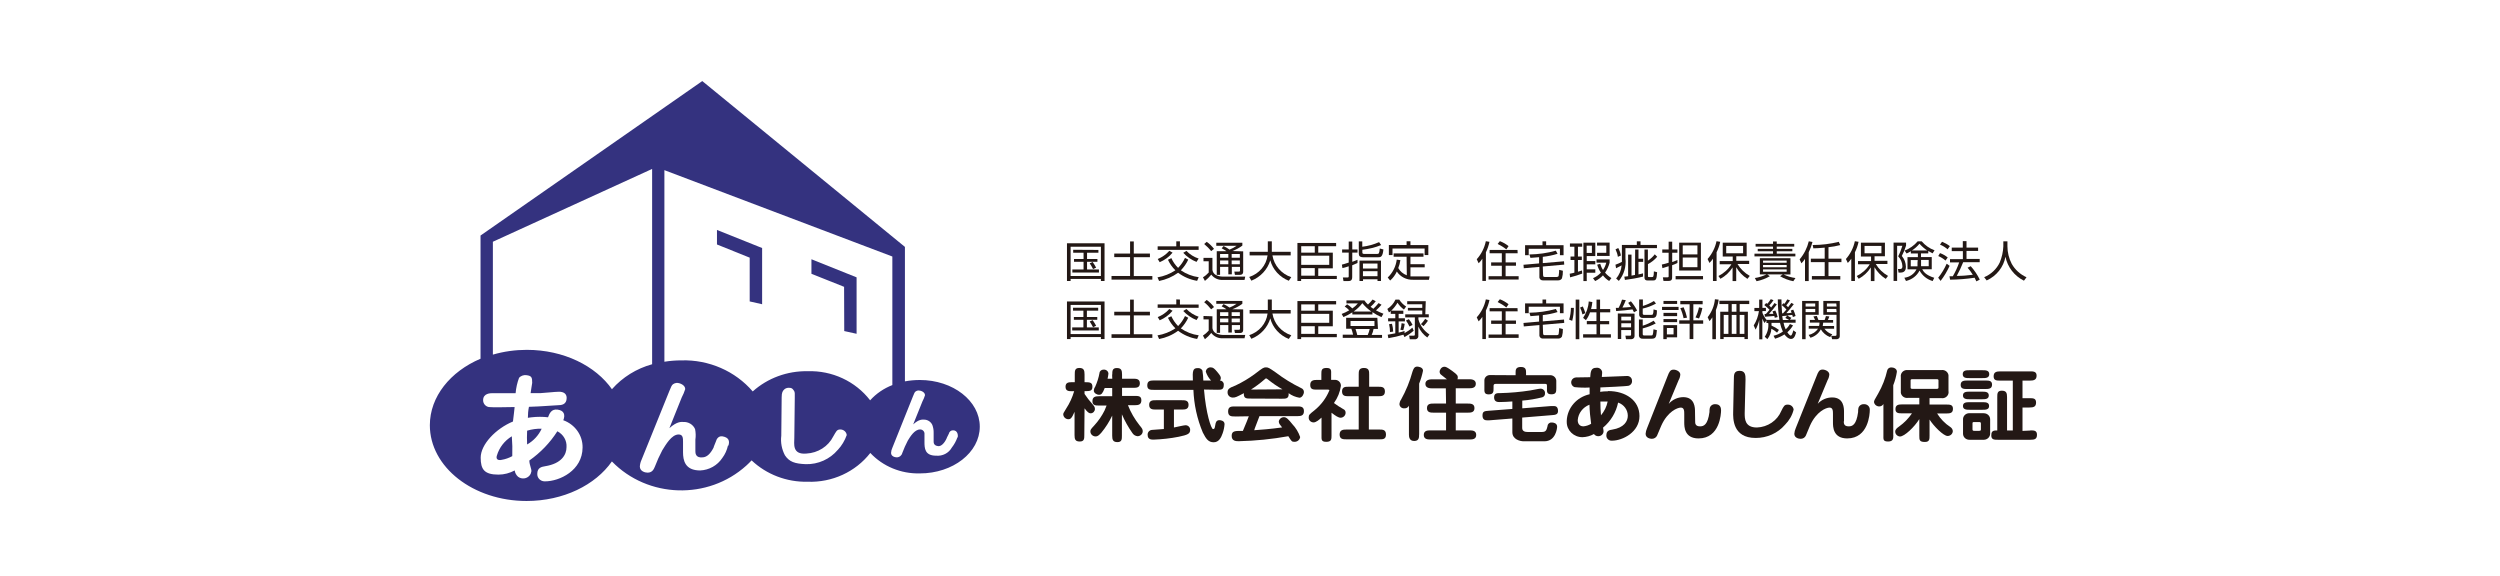 <?xml version="1.0" encoding="UTF-8"?> <svg xmlns="http://www.w3.org/2000/svg" xmlns:xlink="http://www.w3.org/1999/xlink" id="_レイヤー_1" viewBox="0 0 330 76"><defs><style>.cls-1{fill:#34327f;fill-rule:evenodd;}.cls-2{fill:none;}.cls-3{fill:#231815;}.cls-4{clip-path:url(#clippath);}</style><clipPath id="clippath"><rect class="cls-2" x="54.65" y="9" width="220.69" height="58"></rect></clipPath></defs><g class="cls-4"><g id="_マスクグループ_81"><g id="_住宅あんしん保証ロゴAI_CC"><path id="_パス_9157" class="cls-1" d="M98.97,39.79l1.63.37v-7.42l-5.96-2.39v1.92l4.32,1.74v5.79ZM111.44,43.7l1.63.36v-7.45l-5.96-2.39v1.92l4.31,1.72.02,5.83ZM121.41,50.16c-.66,0-1.31.06-1.96.18v-17.75l-26.75-21.89-29.27,20.39v16.26c-3.98,1.69-6.69,5-6.69,8.78,0,5.53,5.73,10,12.77,10,4.86,0,9.09-2.11,11.26-5.22,4.74,4.87,12.68,5.12,17.74.55.24-.22.48-.45.7-.69,1.97,1.86,4.63,2.88,7.39,2.82,3.24.12,6.33-1.3,8.28-3.8,1.67,1.78,4.05,2.76,6.54,2.7,4.37,0,7.91-2.76,7.91-6.17s-3.54-6.16-7.91-6.16M80.8,51.41c-2.16-3.11-6.39-5.23-11.26-5.23-1.52,0-3.03.21-4.48.63v-14.9l21.02-9.61v25.78c-2.06.57-3.9,1.71-5.29,3.28M114.85,52.83c-1.93-2.5-5.01-3.94-8.25-3.83-2.68-.05-5.28.91-7.24,2.67-2.31-2.69-5.79-4.21-9.42-4.1-.75,0-1.5.06-2.24.18v-25.29l30.09,11.4v16.97c-1.13.44-2.14,1.13-2.94,2.02M74.33,55.54c.35-.82.1-1.36-.73-1.47s-1.07.52-1.26,1.01c-.71-.08-1.43-.08-2.14,0-.67.08-.31.04-.52.08,0-.49.04-.98.14-1.46,2.25-.08,1.7-.1,3.81-.21.46,0,1.17-.07,1.17-.96,0-.58-.43-.82-1-.82s-1.84.16-2.42.18-.99,0-1.34,0c0-.09.21-1.31.21-1.35,0-.71-.06-.94-.79-1.02-.35-.04-.7.09-.94.34-.25.66-.4,1.35-.46,2.04h-3.04c-.27,0-1.25,0-1.25.93,0,.44.31.82.75.9.4.07,2.88,0,3.41,0,0,.13-.16,1.39-.22,1.91-2.27.94-4.26,3.03-4.26,4.77,0,1.55.48,2.24,2.35,2.24.75,0,1.48-.2,2.14-.55.04.31.19.6.43.82.47.37,1.15.3,1.53-.15.13-.15.21-.34.24-.53.05-.34-.25-.82-.27-1.45,1.48-1.04,2.74-2.35,3.7-3.86.8.41,1.27,1.23,1.21,2.09,0,1-.65,2.17-2.81,2.52-.45.08-1.05.17-1.05,1.01-.02.53.4.97.94.99.02,0,.05,0,.07,0,1.95,0,4.95-1.44,4.97-4.46.03-1.6-.99-3.05-2.55-3.61M69.58,56.85c-.03.61-.03,1.21,0,1.82.85-.48,1.52-1.21,1.92-2.08-.65-.02-1.3.07-1.92.26M67.62,60.21c-.44.24-.92.41-1.41.49-.49.11-.78-.1-.62-.57.31-1.05,1.01-1.96,1.97-2.54.07.87.09,1.74.06,2.61M110.58,59.39c-1.03,1.22-2.58,1.92-4.21,1.88-1.45-.06-2.18-.3-2.76-1.17-.42-.8-.59-1.7-.48-2.58l.05-5.07c0-.66.14-.86.37-1.07.17-.14.4-.21.62-.19.35,0,.44.1.65.41.11.17.1.38.09.89l-.06,5.29c0,.78-.32,2.26,1.6,2.09,1.52-.08,2.88-.94,3.54-2.26.39-.66.46-.92.93-.92.44,0,.81.32.85.74-.26.73-.66,1.4-1.19,1.97M96.09,58.82c-.13.59-.38,1.15-.75,1.64-.64.97-1.73,1.59-2.92,1.64-2.01,0-2.26-1.34-2.26-2.41v-1.37c0-.46,0-.97-.58-.97-.94,0-1.7,1.36-2.16,2.09-.37.7-.7,1.43-.98,2.17-.13.3-.32.78-.96.78-.32,0-1.02-.17-1.02-.82.02-.31.1-.61.23-.89l3.67-9.08c.22-.52.3-.76.49-.89.14-.1.31-.16.49-.17.41,0,1.11.29,1.11.82-.12.38-.27.75-.46,1.1l-1.63,4.06c1.03-.94,1.63-.82,1.82-.82.68-.04,1.31.34,1.57.94.09.46.11.93.04,1.39v1.52c0,.23,0,.94,1,.82.54-.05.99-.48,1.4-1.28,0-.11.33-.82.34-.89s.22-.71.85-.6c.85.15.96.63.77,1.23M126.38,57.73c-.17.48-.42.94-.74,1.35-.41.73-1.22,1.15-2.08,1.07-1.5,0-1.53-1-1.53-1.81v-1.01c.04-.31-.18-.6-.5-.64-.03,0-.06,0-.09,0-.71,0-1.29.94-1.61,1.47-.28.53-.52,1.08-.73,1.64-.08.33-.37.56-.72.57-.24,0-.76-.12-.76-.59.01-.23.07-.46.17-.67l2.72-6.79c.16-.39.22-.57.37-.66.11-.08.23-.12.37-.12.3,0,.85.21.85.63-.09.28-.2.56-.34.82l-1.22,3.03c.76-.7,1.22-.63,1.35-.63.51-.03.98.26,1.18.71.12.33.18.68.17,1.03v1.14c0,.16,0,.55.6.62.41.05.85-.43,1.12-1.04,0-.07.27-.53.29-.61.05-.26.29-.45.56-.44.59,0,.68.63.6.94"></path><path id="_パス_9158" class="cls-3" d="M141.32,37.09h-.48v-4.98h4.96v4.98h-.48v-.27h-4v.26ZM141.32,36.43h4v-3.86h-4v3.86ZM144.99,32.99v.37h-1.5v.83h1.37v.37h-1.37v1.01h1.57v.4h-3.51v-.4h1.48v-1.01h-1.26v-.37h1.26v-.83h-1.37v-.39l3.33.02ZM144.28,35.51c-.13-.26-.28-.51-.44-.75l.39-.18c.17.24.32.49.46.75l-.41.19Z"></path><path id="_パス_9159" class="cls-3" d="M149.66,31.87v1.6h2.13v.48h-2.13v2.49h2.45v.47h-5.39v-.48h2.45v-2.49h-2.09v-.47h2.09v-1.6h.5Z"></path><path id="_パス_9160" class="cls-3" d="M154.62,34.07c.21.48.51.91.89,1.29.38-.39.69-.83.91-1.32l.43.23c-.24.52-.58,1-.98,1.41.7.48,1.51.8,2.36.91l-.21.48c-.92-.15-1.78-.52-2.51-1.07-.74.54-1.6.91-2.51,1.09l-.21-.48c.85-.14,1.65-.46,2.36-.93-.41-.4-.74-.87-.98-1.39l.44-.21ZM155.75,31.86v.66h2.47v.46h-5.41v-.46h2.46v-.66h.48ZM152.82,34.19c.59-.24,1.12-.61,1.53-1.08l.43.24c-.45.55-1.04.98-1.7,1.26l-.26-.42ZM156.61,33.12c.44.46,1,.81,1.61,1.01l-.28.44c-.67-.26-1.27-.67-1.75-1.2l.41-.25Z"></path><path id="_パス_9161" class="cls-3" d="M160.04,34.06v1.57c.03.27.2.52.44.66.28.14.59.22.91.22h2.98l-.09.44h-2.82c-.61.05-1.21-.22-1.57-.7-.25.31-.53.59-.84.83l-.26-.48c.29-.17.54-.38.76-.63v-1.48h-.69v-.45h1.18ZM159.88,33.16c-.27-.35-.58-.66-.93-.95l.34-.29c.37.26.69.58.96.93l-.38.3ZM164.1,33.16v2.69c0,.18-.04.43-.45.43h-.64l-.08-.43h.58c.1,0,.17,0,.17-.17v-.45h-1.08v.98h-.46v-.98h-1.09v1.05h-.44v-3.12h1.28c-.2-.14-.41-.27-.63-.38l.25-.3c.28.13.54.29.79.47.33-.13.64-.3.93-.5h-2.68v-.41h3.44v.38c-.4.3-.85.54-1.32.72l1.43.04ZM162.14,33.53h-1.09v.49h1.09v-.49ZM162.14,34.38h-1.09v.5h1.09v-.5ZM163.66,33.53h-1.08v.49h1.08v-.49ZM163.66,34.38h-1.08v.5h1.08v-.5Z"></path><path id="_パス_9162" class="cls-3" d="M167.37,31.86h.51v1.38h2.49v.47h-2.41c.22,1.33,1.18,2.44,2.49,2.88l-.33.47c-1.21-.48-2.12-1.48-2.44-2.7-.37,1.22-1.29,2.21-2.5,2.69l-.28-.49c1.31-.43,2.25-1.53,2.42-2.85h-2.37v-.47h2.4v-1.38Z"></path><path id="_パス_9163" class="cls-3" d="M176.46,36.83h-4.71v.26h-.49v-5.02h5.11v.43h-2.36v.85h1.92v2.07h-1.92v1h2.45v.42ZM173.54,32.5h-1.78v.85h1.79v-.85ZM175.44,33.75h-3.68v1.21h3.7v-1.21ZM173.54,35.39h-1.78v1h1.79v-1Z"></path><path id="_パス_9164" class="cls-3" d="M179.18,34.72c-.22.11-.45.21-.69.3v1.56c0,.45-.24.52-.51.52h-.64l-.08-.47h.58c.11,0,.19,0,.19-.15v-1.33c-.35.12-.63.2-.83.24l-.07-.46c.18-.05.37-.09.9-.27v-1.32h-.87v-.41h.87v-1.05h.47v1.05h.69v.41h-.69v1.22c.32-.11.52-.2.69-.27v.41ZM179.82,31.86v.71c.77-.09,1.52-.3,2.22-.61l.27.39c-.79.32-1.63.52-2.48.62v.33c0,.17.04.22.31.22h1.62c.24,0,.31-.04.37-.72l.48.13c-.1,1.01-.36,1.03-.73,1.03h-1.87c-.53,0-.65-.18-.65-.52v-1.58h.46ZM182.3,37.09h-.47v-.23h-1.91v.23h-.47v-2.69h2.84v2.69ZM181.83,34.79h-1.92v.66h1.92v-.66ZM181.83,35.8h-1.92v.66h1.92v-.66Z"></path><path id="_パス_9165" class="cls-3" d="M185.68,33.89h-1.72v-.44h3.94v.44h-1.72v.98h1.88v.42h-1.88v1.19h2.53l-.09.45h-2.06c-.88.04-1.71-.38-2.18-1.09-.2.45-.5.86-.88,1.19l-.32-.4c.66-.63,1.08-1.46,1.19-2.36l.48.07c-.05.36-.14.7-.28,1.04.24.44.65.78,1.13.96l-.03-2.46ZM186.18,31.86v.49h2.36v1.32h-.49v-.86h-4.24v.86h-.48v-1.33h2.34v-.49h.51Z"></path><path id="_パス_9166" class="cls-3" d="M196.15,37.08h-.48v-2.93c-.14.22-.3.42-.49.6l-.25-.53c.61-.68,1.02-1.5,1.2-2.38l.48.08c-.1.48-.26.94-.47,1.39v3.77ZM200.33,33.43h-1.59v1.21h1.37v.44h-1.37v1.38h1.72v.44h-3.97v-.44h1.75v-1.38h-1.41v-.44h1.41v-1.21h-1.61v-.44h3.68l.02.44ZM198.84,32.92c-.35-.28-.74-.52-1.15-.72l.29-.37c.42.16.81.38,1.15.66l-.29.42Z"></path><path id="_パス_9167" class="cls-3" d="M203.7,36.38c0,.17.12.18.23.18h1.58c.1,0,.2-.05.23-.14.04-.27.07-.53.07-.8l.49.12c.01.34-.03.67-.12,1-.1.18-.3.28-.51.27h-1.97c-.24.03-.47-.13-.5-.37,0-.03,0-.06,0-.09v-1.32l-2.06.18-.04-.46,2.06-.18v-.82c-.53.05-.83.07-1.14.09l-.14-.45c1.18-.02,2.35-.18,3.49-.5l.23.41c-.63.2-1.29.33-1.95.4v.83l2.8-.24.03.44-2.83.25.04,1.19ZM204.09,31.86v.51h2.3v1.32h-.48v-.85h-4.12v.85h-.48v-1.32h2.3v-.51h.47Z"></path><path id="_パス_9168" class="cls-3" d="M208.86,36.11c-.52.2-1.06.36-1.61.5l-.05-.48c.29-.05.45-.09.62-.14v-1.67h-.51v-.46h.51v-1.29h-.59v-.43h1.62v.43h-.56v1.29h.51v.46h-.51v1.55c.23-.07.33-.11.53-.17l.03.42ZM210.58,32.03v1.77h-1.13v.66h1.13v.43h-1.13v.66h1.13v.45h-1.13v1.1h-.44v-5.07h1.57ZM209.44,33.39h.69v-.96h-.69v.96ZM210.74,34.66v-.42h1.73v.43c-.12.47-.33.92-.6,1.32.24.28.52.52.84.72l-.3.38c-.32-.19-.6-.45-.82-.74-.29.31-.64.57-1.03.75l-.28-.38c.4-.17.75-.42,1.04-.73-.22-.32-.39-.68-.49-1.05l.4-.12c.08.29.2.57.37.82.2-.3.34-.62.43-.97h-1.28ZM212.47,32.01v1.77h-1.66v-.41h1.22v-.95h-1.22v-.4h1.66Z"></path><path id="_パス_9169" class="cls-3" d="M214.1,32.33h1.96v-.47h.49v.47h2.17v.42h-4.16v1.36c.12,1.06-.19,2.13-.87,2.97l-.36-.32c.43-.49.68-1.1.72-1.73-.03,0-.3.18-.73.38l-.08-.47c.29-.1.58-.23.85-.37v-2.24ZM213.56,33.9c-.05-.34-.16-.68-.31-.99l.36-.17c.17.31.29.65.35.99l-.4.17ZM215.84,32.94h.44v1.21h.62v.42h-.62v1.65c.2-.04.4-.08.6-.14v.43c-.79.2-1.58.34-2.39.44l-.08-.43c.17-.01.34-.03.5-.06v-2.85h.45v2.77l.46-.09.02-3.37ZM217.54,34.39c.34-.22.65-.5.89-.82l.32.32c-.34.4-.75.73-1.22.97v1.57c0,.1,0,.14.15.14h.35c.19,0,.27,0,.28-.75l.43.11c-.06.91-.13,1.09-.53,1.09h-.75c-.22,0-.39-.09-.39-.37v-3.71h.45v1.46Z"></path><path id="_パス_9170" class="cls-3" d="M221.41,34.72c-.22.11-.45.21-.69.29v1.6c0,.18,0,.47-.45.47h-.69l-.08-.47h.59c.17,0,.17-.08.17-.15v-1.32c-.47.16-.69.22-.82.26l-.08-.48c.3-.06.61-.15.9-.24v-1.32h-.84v-.43h.84v-1.03h.47v1.03h.69v.43h-.69v1.23c.34-.11.51-.2.69-.27v.4ZM224.8,36.87h-3.62v-.43h3.62v.43ZM224.52,35.71h-2.87v-3.68h2.87v3.68ZM224.06,32.39h-1.94v1.19h1.94v-1.19ZM224.06,33.99h-1.94v1.28h1.94v-1.28Z"></path><path id="_パス_9171" class="cls-3" d="M226.59,37.09h-.48v-2.94c-.13.2-.29.39-.46.56l-.25-.52c.59-.67,1-1.48,1.18-2.35l.49.08c-.1.48-.26.94-.48,1.38v3.79ZM226.84,36.43c.71-.36,1.3-.89,1.71-1.55h-1.55v-.42h1.72v-.6h-1.32v-1.83h3.16v1.8h-1.37v.6h1.7v.42h-1.54c.39.65.95,1.19,1.62,1.57l-.31.39c-.62-.39-1.13-.92-1.48-1.54v1.83h-.48v-1.8c-.39.62-.94,1.14-1.6,1.5l-.27-.37ZM230.09,32.46h-2.23v.97h2.23v-.97Z"></path><path id="_パス_9172" class="cls-3" d="M234.04,32.18v-.31h.49v.32h2.31v.36h-2.31v.3h2.06v.32h-2.06v.31h2.46v.36h-5.4v-.36h2.45v-.31h-2.02v-.32h2.02v-.3h-2.3v-.36h2.3ZM236.71,37.12c-.62-.12-1.2-.34-1.74-.66l.36-.24h-2.06l.35.24c-.54.31-1.13.54-1.75.66l-.23-.42c.54-.08,1.06-.25,1.55-.48h-.89v-2.14h4.04v2.15h-.9c.49.24,1.02.4,1.56.47l-.29.43ZM235.84,34.4h-3.12v.28h3.12v-.28ZM235.84,34.98h-3.12v.3h3.12v-.3ZM235.84,35.56h-3.12v.31h3.12v-.31Z"></path><path id="_パス_9173" class="cls-3" d="M238.75,37.1h-.49v-2.93c-.14.21-.29.41-.47.59l-.24-.52c.59-.7,1-1.52,1.21-2.39l.49.09c-.12.47-.29.93-.5,1.36v3.8ZM241.36,34.14h1.71v.46h-1.71v1.84h1.56v.46h-3.75v-.46h1.69v-1.84h-1.83v-.46h1.83v-1.45c-.69.07-1.17.08-1.5.09l-.08-.44c1.16,0,2.32-.14,3.44-.42l.19.43c-.51.13-1.02.23-1.55.28v1.51Z"></path><path id="_パス_9174" class="cls-3" d="M244.85,37.09h-.48v-2.94c-.13.2-.29.39-.46.56l-.25-.52c.59-.67,1-1.48,1.18-2.35l.49.08c-.1.48-.26.94-.48,1.38v3.79ZM245.1,36.43c.71-.36,1.3-.89,1.71-1.55h-1.55v-.42h1.72v-.6h-1.34v-1.83h3.17v1.8h-1.37v.6h1.7v.42h-1.54c.39.65.95,1.19,1.62,1.57l-.3.39c-.62-.39-1.13-.92-1.49-1.54v1.83h-.48v-1.8c-.39.62-.94,1.14-1.6,1.5l-.26-.37ZM248.35,32.46h-2.23v.97h2.23v-.97Z"></path><path id="_パス_9175" class="cls-3" d="M251.6,32.03v.39c-.14.47-.33.93-.56,1.37.34.4.53.9.54,1.42,0,.36-.12.77-.69.77h-.28l-.08-.47h.29c.19,0,.3-.11.3-.36-.02-.49-.22-.96-.56-1.32.23-.44.41-.91.55-1.38h-.69v4.63h-.47v-5.06h1.64ZM251.38,36.66c.7-.08,1.3-.5,1.6-1.11h-1.19v-1.61h1.37v-.48h-.93v-.3c-.18.12-.37.22-.56.3l-.26-.38c.67-.26,1.26-.68,1.72-1.22h.54c.45.53,1.03.94,1.69,1.18l-.26.4c-.16-.08-.32-.16-.57-.31v.32h-.96v.48h1.42v1.61h-1.26c.16.29.41.75,1.59,1.13l-.21.43c-.75-.22-1.37-.72-1.73-1.39-.35.7-1.01,1.2-1.79,1.38l-.22-.44ZM253.14,34.33h-.92v.83h.89c.01-.17.01-.33,0-.5l.03-.33ZM254.39,33.06c-.38-.25-.72-.55-1.02-.89-.28.35-.62.65-1,.89h2.02ZM253.58,34.68c.01.15.01.31,0,.46h1.01v-.83h-1.01v.37Z"></path><path id="_パス_9176" class="cls-3" d="M255.84,36.66c.46-.57.83-1.19,1.12-1.85l.39.28c-.32.7-.71,1.37-1.19,1.99l-.32-.42ZM256.81,34.4c-.28-.25-.6-.45-.96-.6l.23-.39c.37.13.72.33,1.02.58l-.3.41ZM257.08,32.91c-.29-.26-.63-.47-1-.62l.27-.38c.37.15.72.34,1.03.58l-.3.42ZM260.14,35.14c.48.54.88,1.13,1.19,1.77l-.45.23c-.07-.16-.15-.32-.23-.48-1.07.16-2.16.25-3.24.26l-.08-.45h.44c.34-.58.63-1.2.84-1.83h-1.21v-.43h1.7v-1.06h-1.47v-.47h1.46v-.85h.49v.85h1.53v.44h-1.53v1.06h1.74v.43h-2.18c-.24.62-.53,1.23-.85,1.81.71,0,1.42-.06,2.12-.15-.2-.33-.43-.64-.69-.93l.41-.2Z"></path><path id="_パス_9177" class="cls-3" d="M264.98,31.86v.66c0,.8.2,1.59.57,2.31.44.78,1.12,1.39,1.95,1.77l-.34.45c-1.27-.63-2.17-1.8-2.44-3.16-.25,1.37-1.18,2.54-2.48,3.13l-.33-.43c.91-.38,1.65-1.08,2.06-1.95.28-.68.44-1.4.47-2.12v-.66h.54Z"></path><path id="_パス_9178" class="cls-3" d="M141.32,44.76h-.48v-4.97h4.96v4.97h-.48v-.27h-4v.27ZM141.32,44.1h4v-3.85h-4v3.85ZM144.96,40.63v.38h-1.49v.83h1.37v.37h-1.37v1.01h1.57v.4h-3.51v-.4h1.48v-1.01h-1.26v-.37h1.26v-.83h-1.37v-.39h3.32ZM144.28,43.19c-.13-.26-.28-.51-.44-.75l.39-.18c.17.24.32.48.46.74l-.41.2Z"></path><path id="_パス_9179" class="cls-3" d="M149.66,39.55v1.6h2.13v.48h-2.13v2.49h2.45v.48h-5.39v-.48h2.45v-2.49h-2.09v-.48h2.09v-1.6h.5Z"></path><path id="_パス_9180" class="cls-3" d="M154.62,41.75c.22.48.52.91.89,1.29.38-.39.69-.84.91-1.32l.43.22c-.25.52-.58,1-.98,1.41.7.48,1.51.8,2.36.91l-.21.48c-.92-.15-1.78-.52-2.51-1.08-.74.55-1.6.92-2.51,1.09l-.21-.48c.85-.14,1.65-.46,2.36-.93-.41-.41-.74-.88-.98-1.39l.44-.2ZM155.75,39.54v.66h2.47v.43h-5.41v-.45h2.46v-.66l.48.02ZM152.82,41.86c.59-.24,1.11-.6,1.53-1.07l.43.23c-.45.55-1.04.98-1.7,1.26l-.26-.42ZM156.61,40.79c.44.46,1,.81,1.61,1.02l-.28.44c-.67-.27-1.27-.68-1.75-1.2l.41-.26Z"></path><path id="_パス_9181" class="cls-3" d="M160.04,41.74v1.58c.04.27.2.52.44.66.28.14.59.22.91.23h2.98l-.09.44h-2.82c-.61.05-1.21-.21-1.57-.7-.25.31-.53.59-.84.83l-.26-.48c.28-.18.54-.41.76-.66v-1.48h-.69v-.45l1.18.04ZM159.88,40.84c-.27-.35-.58-.67-.93-.95l.34-.3c.37.27.69.58.96.94l-.38.3ZM164.1,40.84v2.69c0,.18-.04.43-.45.43h-.64l-.08-.43h.58c.1,0,.17,0,.17-.17v-.45h-1.08v.98h-.46v-.98h-1.09v1.03h-.44v-3.12h1.28c-.2-.15-.41-.27-.63-.38l.25-.3c.28.13.54.29.79.46.33-.13.64-.29.93-.5h-2.68v-.38h3.44v.38c-.4.3-.85.54-1.32.72l1.43.02ZM162.14,41.21h-1.09v.5h1.09v-.5ZM162.14,42.05h-1.09v.5h1.09v-.5ZM163.66,41.21h-1.08v.5h1.08v-.5ZM163.66,42.05h-1.08v.5h1.08v-.5Z"></path><path id="_パス_9182" class="cls-3" d="M167.37,39.54h.51v1.38h2.49v.47h-2.41c.22,1.33,1.17,2.43,2.49,2.87l-.33.48c-1.21-.48-2.12-1.48-2.44-2.71-.37,1.22-1.29,2.21-2.5,2.69l-.28-.48c1.31-.43,2.25-1.53,2.42-2.85h-2.37v-.47h2.4v-1.38Z"></path><path id="_パス_9183" class="cls-3" d="M176.46,44.51h-4.71v.25h-.49v-5.02h5.11v.44h-2.36v.83h1.92v2.06h-1.92v1.01h2.45v.44ZM173.54,40.18h-1.78v.83h1.79v-.83ZM175.44,41.43h-3.68v1.18h3.7v-1.18ZM173.54,43.06h-1.78v1.01h1.79v-1.01Z"></path><path id="_パス_9184" class="cls-3" d="M182.36,40.23c-.22.27-.47.51-.73.74.32.17.64.32.98.44l-.26.45c-.42-.18-.82-.4-1.19-.66v.31h-2.65v-.28c-.37.24-.76.45-1.18.62l-.23-.41c.35-.13.68-.29,1-.48-.17-.19-.38-.36-.6-.5l.32-.29c.25.16.48.33.69.54.28-.19.52-.41.73-.66h-1.51v-.4h2.36c.14.2.3.39.48.55.22-.2.43-.43.61-.66l.42.22c-.2.27-.43.52-.69.74.12.09.24.18.37.26.25-.23.48-.49.69-.75l.38.21ZM181.9,43.42h-.59c-.04.27-.13.54-.25.79h1.37v.39h-5.19v-.42h1.37c-.06-.27-.14-.54-.23-.79h-.69v-1.44h4.12l.08,1.46ZM181.43,42.37h-3.16v.66h3.16v-.66ZM181.02,41.12c-.45-.31-.85-.68-1.19-1.1-.32.42-.71.79-1.15,1.1h2.33ZM180.54,44.22c.12-.25.2-.52.26-.79h-1.87c.09.26.17.53.23.79h1.37Z"></path><path id="_パス_9185" class="cls-3" d="M186.6,43.66c-.37.32-.78.6-1.21.84l-.14-.32c-.65.2-1.31.35-1.99.46l-.08-.46,1-.18v-1.58h-.95v-.41h.95v-.58h-.6v-.37c-.07.07-.15.12-.24.17l-.21-.45c.47-.3.84-.73,1.07-1.23h.5c.23.36.54.68.91.91l-.29.4c-.34-.25-.63-.55-.85-.9-.22.39-.5.74-.83,1.05h1.6v.42h-.62v.58h.83v.41h-.83v1.48c.26-.05.52-.12.78-.21v.28c.37-.2.72-.44,1.03-.72l.18.41ZM183.48,43.83c0-.35-.05-.7-.12-1.04l.38-.05c.09.34.15.68.16,1.03l-.42.06ZM184.85,43.53c.09-.28.14-.58.16-.87l.41.08c-.03.29-.1.58-.19.85l-.37-.06ZM188.16,41.48h.44v.41h-1.37v.27c.22.81.74,1.52,1.46,1.99l-.29.4c-.52-.37-.92-.87-1.18-1.44v1.2c.04.22-.12.43-.34.47-.03,0-.07,0-.1,0h-.69l-.08-.47h.57c.15,0,.18-.05.18-.16v-2.25h-1.27v-.41h2.25v-.5h-1.9v-.35h1.9v-.48h-1.99v-.4h2.45l-.06,1.73ZM186.05,43.1c-.13-.28-.28-.54-.46-.79l.38-.18c.19.23.36.49.49.76l-.41.21ZM187.57,42.78c.21-.21.4-.45.56-.7l.36.26c-.17.25-.37.49-.58.71l-.34-.26Z"></path><path id="_パス_9186" class="cls-3" d="M196.15,44.76h-.48v-2.93c-.14.21-.3.41-.49.59l-.25-.53c.61-.68,1.02-1.49,1.2-2.37l.48.08c-.1.48-.26.94-.47,1.39v3.77ZM200.33,41.1h-1.59v1.21h1.37v.44h-1.37v1.38h1.72v.47h-3.97v-.44h1.75v-1.41h-1.41v-.44h1.41v-1.21h-1.61v-.43h3.68l.02.43ZM198.84,40.59c-.35-.28-.74-.52-1.15-.72l.29-.37c.42.16.81.39,1.15.66l-.29.42Z"></path><path id="_パス_9187" class="cls-3" d="M203.7,44.06c0,.17.12.18.23.18h1.58c.1,0,.19-.05.23-.13.04-.27.06-.53.07-.8l.49.12c.01.33-.03.67-.12.99-.1.18-.3.28-.51.27h-1.97c-.24.03-.47-.13-.5-.37,0-.03,0-.06,0-.09v-1.32l-2.06.18-.04-.46,2.06-.18v-.81c-.53.05-.83.07-1.14.09l-.14-.45c1.18-.02,2.35-.18,3.49-.5l.23.41c-.63.2-1.29.33-1.95.4v.83l2.8-.24.03.44-2.83.25.04,1.19ZM204.09,39.54v.51h2.3v1.29h-.48v-.85h-4.12v.85h-.48v-1.29h2.3v-.51h.47Z"></path><path id="_パス_9188" class="cls-3" d="M207.13,42.19c.15-.5.23-1.03.23-1.55h.39c0,.58-.07,1.15-.22,1.71l-.4-.16ZM208.47,44.77h-.48v-5.22h.48v5.22ZM208.88,41.5c-.06-.31-.17-.61-.31-.9l.36-.15c.13.29.25.58.34.88l-.38.17ZM210.74,40.79v-1.24h.47v1.25h1.34v.43h-1.34v1.15h1.2v.42h-1.2v1.32h1.43v.44h-3.67v-.44h1.77v-1.32h-1.28v-.42h1.27v-1.15h-.85c-.12.37-.3.72-.54,1.03l-.37-.3c.44-.65.7-1.4.74-2.17l.48.08c-.03.31-.08.62-.17.93h.72Z"></path><path id="_パス_9189" class="cls-3" d="M214.61,39.61c-.13.34-.28.67-.45.99.19,0,.73-.04,1.13-.08-.11-.19-.24-.37-.37-.54l.36-.21c.32.38.59.78.82,1.22l-.41.23c-.06-.13-.13-.26-.2-.38-.43.07-1.54.18-2.16.22l-.04-.42h.37c.19-.35.34-.71.45-1.09l.49.07ZM215.76,41.4v2.94c.02.22-.15.41-.38.43-.02,0-.04,0-.06,0h-.69l-.08-.46h.62c.1,0,.13-.05.13-.12v-.62h-1.3v1.18h-.45v-3.37l2.2.02ZM215.3,41.8h-1.29v.5h1.29v-.5ZM215.3,42.67h-1.29v.54h1.29v-.54ZM216.84,40.39c.52-.15,1.02-.38,1.48-.66l.27.34c-.55.3-1.14.53-1.75.66v.66c0,.11.06.17.19.17h.94c.18,0,.28,0,.3-.72l.45.13c0,.74-.13,1-.59,1h-1.25c-.25.03-.48-.13-.51-.37,0-.03,0-.05,0-.08v-1.99h.49v.85ZM216.84,42.16v.83c.51-.15.99-.38,1.43-.66l.29.36c-.54.29-1.12.51-1.72.66v.72c0,.16.04.21.21.21h.91c.19,0,.24,0,.3-.81l.45.11c-.08.89-.12,1.13-.69,1.13h-1.17c-.25.03-.48-.13-.51-.37,0-.03,0-.07,0-.11v-2.06h.5Z"></path><path id="_パス_9190" class="cls-3" d="M221.57,40.92h-2.18v-.41h2.18v.41ZM221.38,40.12h-1.8v-.4h1.8v.4ZM221.38,41.73h-1.8v-.43h1.8v.43ZM221.38,42.52h-1.8v-.4h1.8v.4ZM221.38,42.91v1.62h-1.37v.24h-.45v-1.85h1.83ZM220.91,43.3h-.88v.84h.88v-.84ZM223.03,44.76v-2.03h-1.37v-.45h1.37v-2.12h-1.23v-.44h2.95v.44h-1.23v2.12h1.3v.45h-1.3v2.03h-.49ZM222.23,42c-.09-.46-.23-.9-.43-1.32l.44-.12c.19.44.34.9.45,1.37l-.46.07ZM223.81,41.89c.21-.42.37-.86.45-1.32l.45.09c-.09.48-.24.94-.44,1.38l-.47-.14Z"></path><path id="_パス_9191" class="cls-3" d="M226.48,44.77h-.45v-2.88c-.11.18-.24.35-.38.5l-.24-.52c.54-.69.88-1.51.96-2.37l.49.05c-.06.47-.18.93-.36,1.37v3.84ZM230.9,40.14h-1.26v1.01h1.08v3.61h-.45v-.27h-2.75v.27h-.45v-3.61h1.07v-1.01h-1.18v-.44h3.94v.44ZM228.15,41.57h-.62v2.5h.62v-2.5ZM229.21,40.14h-.62v1.01h.62v-1.01ZM229.21,41.57h-.62v2.5h.62v-2.5ZM230.27,41.57h-.63v2.5h.62v-2.5Z"></path><path id="_パス_9192" class="cls-3" d="M235.42,40.01l.12.1c.14-.19.27-.38.38-.59l.36.13c-.15.23-.31.45-.49.66l.24.24c.33-.42.36-.46.43-.57l.32.17c-.3.41-.63.8-.98,1.18.23.02.46,0,.69-.05-.04-.13-.08-.19-.11-.29l.33-.12c.13.27.23.55.31.84l-.36.14c-.03-.14-.05-.2-.08-.28-.13,0-.6.06-.65.07s.34.19.54.32l-.21.24h.76v.4h-1.59c.05.3.14.59.28.87.23-.2.42-.44.56-.7l.41.18c-.2.34-.45.64-.75.91.2.3.36.44.45.44s.2-.15.34-.7l.37.28c-.16.58-.32.86-.69.86s-.76-.46-.85-.6c-.38.25-.8.44-1.24.57l-.2-.39c.44-.1.86-.29,1.23-.55-.17-.37-.3-.76-.38-1.15h-1.12v.36c.35.15.68.34.98.57l-.25.36c-.22-.2-.48-.38-.75-.52-.02.5-.21.98-.53,1.38l-.34-.32c.37-.53.53-1.18.46-1.81h-.24v-.34l-.26.34c-.11-.19-.21-.38-.28-.59v2.74h-.41v-2.56c-.1.45-.26.88-.48,1.28l-.25-.55c.36-.58.59-1.22.69-1.89h-.6v-.42h.63v-1.1h.43v1.09h.46v.42h-.46v.24c.13.33.31.64.54.92h1.7c-.14-.89-.21-1.8-.21-2.7h.48c0,.61.03,1.23.09,1.84h.12c.14-.15.36-.4.45-.5-.19-.21-.39-.41-.62-.59l.24-.25ZM234.35,41c.13.27.24.56.3.85l-.38.1-.06-.24-1.24.1-.05-.36h.17c.08-.07.21-.23.49-.56-.21-.22-.44-.43-.69-.62l.25-.27.14.11c.17-.19.33-.4.46-.62l.36.13c-.16.25-.35.49-.56.71.09.09.18.17.25.26.29-.36.35-.46.44-.59l.31.19c-.29.39-.79.99-1.03,1.24h.58c-.03-.11-.07-.22-.12-.32l.39-.13ZM235.88,41.67l-.62.05c.02.17.04.35.08.52h.84c-.17-.1-.34-.19-.52-.27l.23-.29Z"></path><path id="_パス_9193" class="cls-3" d="M240.07,39.72v1.83h-1.73v3.22h-.46v-5.05h2.19ZM239.61,40.06h-1.27v.4h1.27v-.4ZM239.61,40.78h-1.27v.42h1.27v-.42ZM241.55,44.49c-.51-.2-.93-.56-1.2-1.02-.28.54-.78.94-1.37,1.11l-.24-.38c.51-.09.96-.39,1.24-.82h-1.23v-.36h1.37c.04-.15.05-.29.05-.44h-1.27v-.35h.69c-.1-.22-.14-.3-.22-.46l.45-.07c.08.17.15.35.21.54h.82c.07-.17.13-.35.17-.52l.45.05c-.05.16-.12.32-.19.47h.69v.35h-1.31c-.01.15-.03.3-.06.44h1.5v.36h-1.28c.26.35.62.61,1.04.74l-.29.37ZM242.85,39.72v4.63c.02.21-.13.39-.35.42-.02,0-.04,0-.06,0h-.6l-.12-.44h.54c.12,0,.16-.04.16-.18v-2.6h-1.74v-1.83h2.18ZM242.39,40.06h-1.24v.4h1.28l-.04-.4ZM242.39,40.78h-1.24v.42h1.28l-.04-.42Z"></path><path id="_パス_9194" class="cls-3" d="M143.13,57.43c0,.46,0,.85-.6.85s-.69-.3-.69-.85v-3.07c-.37.89-.57.98-.8.98-.36,0-.66-.27-.69-.62,0-.16,0-.17.38-.78.47-.71.82-1.49,1.06-2.3h-.26c-.43,0-.88,0-.88-.59s.45-.6.88-.6h.34v-1.02c0-.46,0-.86.6-.86s.69.32.69.86v1.02c.65,0,1.04,0,1.04.6s-.4.58-1.04.58v.37c.31.46.65.91,1.02,1.32.24.28.35.4.35.66,0,.3-.23.56-.55.58-.26,0-.44-.17-.82-.66l-.03,3.52ZM146.82,49.44c0-.46,0-.86.6-.86s.69.32.69.86v.55h1.47c.37,0,.88,0,.88.61s-.51.59-.88.59h-1.47v1.07h1.66c.47,0,.89,0,.89.57s-.36.66-.89.66h-.88c.37.95.89,1.84,1.53,2.65.35.41.42.55.42.78,0,.37-.31.66-.69.66-.29-.03-.54-.19-.69-.44-.54-.77-1-1.59-1.37-2.45v2.82c0,.46,0,.85-.59.85s-.69-.32-.69-.85v-2.65c-.38.8-.86,1.56-1.43,2.25-.34.38-.51.5-.76.5-.38,0-.69-.3-.69-.66,0-.24.08-.32.53-.81.54-.59.99-1.25,1.34-1.95.05-.1.23-.56.27-.66h-.98c-.47,0-.89,0-.89-.57s.36-.66.89-.66h1.72v-1.08h-.99c-.28.73-.44.89-.75.89s-.69-.24-.69-.55c.01-.18.07-.35.18-.5.26-.58.46-1.19.57-1.81.02-.27.26-.47.54-.46.32-.03.61.19.64.5,0,.01,0,.03,0,.04-.02.22-.06.44-.11.66h.62l-.02-.55Z"></path><path id="_パス_9195" class="cls-3" d="M158.93,51.44c.25,3.09.94,5.2,1.19,5.2s.23-.24.32-.66c.03-.15.1-.52.51-.52.23,0,.69.09.69.53-.03.41-.11.81-.25,1.2-.19.55-.49,1.19-1.18,1.19s-1-.42-1.44-1.29c-.75-1.79-1.17-3.7-1.24-5.63h-5.2c-.48,0-.89,0-.89-.58s.34-.66.89-.66h5.13c-.06-1.26,0-1.63.62-1.63.26-.03.52.09.64.32.07.44.11.88.12,1.32h1.02c-.31-.33-.55-.73-.69-1.16.01-.33.3-.59.64-.58.34,0,.5.18.85.58.43.51.49.66.49.85,0,.12-.04.23-.13.31.29,0,.52.23.52.5,0,.02,0,.04,0,.06,0,.66-.32.66-.88.66l-1.73-.03ZM154.95,56.43c.24-.04,1.32-.3,1.54-.3.35,0,.62.28.61.61,0,0,0,0,0,0,0,.51-.3.66-1.5.91-1.1.22-2.21.34-3.32.38-.29,0-.79,0-.79-.62-.03-.32.2-.61.53-.66.25-.03,1.37-.1,1.61-.12v-2.57h-1.06c-.38,0-.88,0-.88-.62s.49-.61.88-.61h3.44c.4,0,.88,0,.88.61s-.48.62-.88.62h-1.05v2.37Z"></path><path id="_パス_9196" class="cls-3" d="M165.06,52.61c-.53,0-.92,0-.87-.71-1,.52-1.11.58-1.46.58-.38,0-.69-.29-.69-.66,0-.02,0-.03,0-.05,0-.4.21-.57,1.06-.89.9-.43,1.75-.93,2.54-1.52,1.02-.78,1.15-.87,1.46-.87s.43.07,1.28.66c1.05.8,2.17,1.49,3.36,2.07.23.08.39.3.38.54,0,.24-.23.74-.6.74-.52-.09-1-.29-1.42-.6.06.73-.35.73-.88.73l-4.17-.02ZM163,54.97c-.44,0-.89,0-.89-.66s.45-.66.89-.66h8.24c.43,0,.88,0,.88.62s-.43.66-.88.66h-4.99c-.31.86-.69,1.74-.69,1.86.82-.06,2.12-.15,3.68-.37l-.34-.44c-.06-.1-.09-.22-.1-.33.04-.33.34-.59.69-.58.34,0,.63.34,1.09.91.47.49.82,1.07,1.04,1.71-.04.37-.38.65-.77.63-.33,0-.37-.07-.79-.74-2.16.39-4.34.61-6.53.66-.34,0-.95,0-.95-.7s.49-.66,1.48-.66c.38-.87.75-1.83.78-1.93l-1.85.03ZM169.27,51.38c-.69-.38-1.33-.83-1.94-1.32-.06-.04-.14-.11-.2-.11s-.07,0-.23.15c-.55.48-1.15.93-1.77,1.32l4.14-.03Z"></path><path id="_パス_9197" class="cls-3" d="M174.42,55.14c-.26.24-.69.62-1.02.62-.36,0-.65-.27-.65-.61,0-.02,0-.03,0-.05,0-.33.08-.4.75-.93.88-.71,1.56-1.62,1.98-2.65q0-.09-.19-.09h-1.46c-.47,0-.88,0-.88-.62s.47-.66.88-.66h.59v-.72c0-.54,0-.86.69-.86s.6.4.6.86v.71h.55c.43.02.76.38.74.8,0,0,0,0,0,0-.12.81-.43,1.59-.92,2.26.39.29.8.56,1.23.8.2.08.32.27.31.48,0,.35-.28.64-.64.66-.32,0-.69-.25-1.22-.66v2.99c0,.5,0,.85-.69.85s-.63-.33-.63-.85v-2.34ZM179.35,56.7v-4.4h-1.32c-.42,0-.88,0-.88-.63s.45-.62.88-.62h1.32v-1.62c0-.42,0-.86.69-.86s.69.44.69.86v1.62h1.2c.42,0,.88,0,.88.62s-.46.63-.88.63h-1.24v4.4h1.38c.42,0,.88,0,.88.66s-.46.63-.88.63h-4.35c-.41,0-.89,0-.89-.63s.48-.66.89-.66h1.64Z"></path><path id="_パス_9198" class="cls-3" d="M187.32,57.37c0,.37,0,.84-.65.84s-.69-.57-.69-.84v-3.82c-.11.23-.35.37-.6.35-.33.03-.62-.2-.65-.52,0-.03,0-.05,0-.08.02-.2.09-.39.21-.55.65-1.17,1.16-2.41,1.51-3.7.11-.31.22-.66.62-.66.06,0,.77.04.77.54-.12.59-.29,1.16-.51,1.71v6.73ZM190.85,51.26h-1.81c-.23,0-.89,0-.89-.59s.69-.6.89-.6h1.95c-.31-.25-.6-.49-.73-.58-.16-.1-.24-.28-.23-.46,0-.14.19-.62.63-.62.17,0,.34.05,1.04.56s.73.62.73.88c0,.07-.02.15-.05.21h1.55c.22,0,.88,0,.88.6s-.62.59-.88.59h-1.77v2.02h1.58c.36,0,.89,0,.89.6s-.52.6-.89.6h-1.58v2.34h1.81c.34,0,.89,0,.89.6s-.54.6-.89.6h-5.15c-.32,0-.88,0-.88-.6s.54-.6.88-.6h2.06v-2.34h-1.63c-.38,0-.89,0-.89-.6s.51-.6.89-.6h1.63l-.03-2.02Z"></path><path id="_パス_9199" class="cls-3" d="M200.93,53.9l3.8-.3h.36c.17,0,.57,0,.57.66,0,.47-.38.51-.82.54l-3.91.32v1.32c0,.17,0,.58.69.58h1.93c.54,0,.6-.28.73-.79.01-.27.25-.48.53-.46.01,0,.03,0,.04,0,.18,0,.69.07.69.55,0,.23-.19,1.93-1.68,1.93h-2.75c-.42,0-1.48-.23-1.48-1.2v-1.81l-3.02.24h-.36c-.56,0-.56-.5-.56-.66,0-.54.3-.56.82-.6l3.12-.24v-.99c-.45.04-1.24.08-1.68.08-.24,0-.73,0-.73-.62s.49-.55.82-.56c1.32-.03,2.64-.15,3.94-.35.22-.03,1.18-.24,1.37-.24.32,0,.59.25.59.56,0,.02,0,.04,0,.06.02.23-.12.45-.35.52-.87.22-1.75.37-2.65.44v1.02ZM200.06,49.55v-.37c0-.32,0-.74.69-.74s.69.4.69.79v.3h3.3c.38.05.67.35.69.72v.95c0,.51,0,.85-.65.85s-.58-.4-.58-.85v-.2c0-.26,0-.33-.28-.33h-6.46c-.28,0-.31.11-.31.32v.22c0,.49,0,.85-.64.85s-.57-.42-.57-.86v-1.03c.02-.36.32-.64.69-.66l3.45.02Z"></path><path id="_パス_9200" class="cls-3" d="M212.29,51.62c2.28,0,4.12,1.22,4.12,3.31s-2.21,3.24-3.63,3.24c-.38.03-.71-.25-.74-.61,0-.03,0-.07,0-.1,0-.62.43-.7.77-.75,1.57-.25,2.06-1.11,2.06-1.83,0-.78-.51-1.48-1.28-1.74-.27,1.29-.96,2.45-1.99,3.31.03.16.06.31.07.47,0,.37-.32.67-.71.66-.23,0-.43-.11-.56-.29-.46.26-.98.4-1.52.42-1.14,0-2.07-.89-2.07-2,0-.06,0-.13,0-.19.08-1.68,1.31-3.1,3.02-3.48v-.89c-.66.04-1.33.02-1.99-.05-.35-.13-.53-.51-.4-.86.09-.24.32-.4.59-.42.16,0,1.55-.03,1.88-.03.05-.72.1-1.24.77-1.24.37-.07.73.17.8.53.01.07.01.14,0,.2,0,0-.04.43-.04.48.51,0,2.83-.13,3.3-.13.35-.03.65.22.68.55,0,.02,0,.05,0,.07.05.28-.12.56-.4.66-.31.09-3.38.21-3.77.23,0,.19,0,.39-.03.58.33-.05.67-.07,1-.07M208.26,55.46c0,.66.45.82.73.82.37-.03.73-.15,1.04-.34-.12-.84-.2-1.68-.22-2.52-.88.34-1.48,1.13-1.55,2.04M211.32,54.83c.45-.53.76-1.16.89-1.83-.13-.01-.26-.01-.39,0-.19,0-.38,0-.57,0,0,.61.02,1.22.08,1.83"></path><path id="_パス_9201" class="cls-3" d="M223.76,55.62c0,.24,0,.66.65.66.49,0,1.02-.21,1.24-1.89,0-.18,0-.35.04-.52.07-.32.39-.54.73-.52.65,0,.76.48.76.8,0,.45-.15,3.72-2.97,3.72-1.89,0-1.89-1.56-1.89-2.11v-1.11c0-.38,0-.85-.45-.85s-1.75.52-2.58,2.38c-.1.21-.47,1.12-.56,1.32-.12.26-.39.42-.69.42-.24,0-.82-.12-.82-.66.02-.25.08-.5.19-.74l2.71-6.87c.21-.54.34-.86.79-.86.34,0,.89.23.89.66-.02.25-.09.5-.22.72l-1.31,3.14c.47-.55,1.17-.88,1.92-.89,1.55,0,1.55,1.46,1.55,1.9l.02,1.28Z"></path><path id="_パス_9202" class="cls-3" d="M230.3,54.54c0,.72,0,1.89,1.61,1.89,1.43-.05,2.69-.91,3.22-2.18.32-.66.43-.84.84-.84.4-.02.75.27.79.66-.18.75-.58,1.43-1.13,1.99-.96,1.12-2.39,1.76-3.89,1.75-3.04,0-2.98-2.58-2.96-3.44l.09-4.31c0-.58,0-1.11.76-1.11s.78.58.78,1.14l-.11,4.46Z"></path><path id="_パス_9203" class="cls-3" d="M243.38,55.62c0,.24,0,.66.65.66.49,0,1.02-.21,1.24-1.89,0-.18,0-.35.04-.52.07-.32.39-.54.73-.52.4-.02.75.27.77.66,0,.05,0,.1,0,.14,0,.45-.16,3.72-2.98,3.72-1.88,0-1.88-1.56-1.88-2.11v-1.11c0-.38,0-.85-.45-.85s-1.75.52-2.58,2.38c-.1.21-.46,1.12-.55,1.32-.12.26-.39.43-.69.42-.25,0-.83-.12-.83-.66.02-.26.08-.51.19-.75l2.75-6.87c.21-.54.34-.86.79-.86.34,0,.89.23.89.66-.02.25-.09.5-.22.72l-1.31,3.14c.48-.53,1.18-.84,1.91-.84,1.56,0,1.56,1.46,1.56,1.9v1.24Z"></path><path id="_パス_9204" class="cls-3" d="M249.92,57.43c0,.44,0,.85-.69.85s-.62-.3-.62-.85v-4.1c-.11.2-.32.32-.55.32-.34,0-.64-.24-.69-.57,0-.19.05-.28.56-1.15.54-.95.94-1.97,1.18-3.03.06-.25.3-.42.56-.4.25,0,.72.13.72.57-.09.61-.25,1.2-.48,1.78v6.58ZM253.36,52.52h-1.5c-.45.07-.87-.22-.95-.66-.01-.08-.01-.17,0-.25v-1.85c-.07-.44.24-.84.69-.91.08-.01.17-.01.25,0h4.4c.45-.07.87.22.95.66.01.08.01.17,0,.25v1.85c.09.43-.2.85-.65.94-.1.02-.2.02-.3,0h-1.55v.85h2.2c.47,0,.89,0,.89.56s-.36.62-.89.62h-1.2c.44.71,1.04,1.33,1.75,1.79.18.12.3.31.32.52,0,.37-.31.66-.69.66-.54,0-1.85-1.32-2.38-2.17v2.11c0,.48,0,.85-.62.85-.73,0-.73-.28-.73-.85v-2.17c-.64,1.04-1.96,2.3-2.56,2.3-.35-.03-.63-.32-.62-.66,0-.28.25-.48.51-.66.67-.48,1.25-1.07,1.7-1.74h-1.3c-.45,0-.88,0-.88-.55s.36-.63.88-.63h2.27v-.87ZM252.41,50.05c-.21,0-.21.12-.21.19v.9c0,.07,0,.19.21.19h3.26c.21,0,.21-.12.21-.19v-.9c0-.07,0-.19-.21-.19h-3.26Z"></path><path id="_パス_9205" class="cls-3" d="M262.07,50.23c.44,0,.88,0,.88.54s-.41.58-.88.58h-2.38c-.44,0-.88,0-.88-.54s.41-.58.88-.58h2.38ZM261.69,48.87c.4,0,.89,0,.89.52s-.49.52-.89.52h-1.73c-.41,0-.88,0-.88-.52s.48-.52.88-.52h1.74ZM261.63,51.7c.4,0,.89,0,.89.5s-.49.5-.89.5h-1.63c-.38,0-.89,0-.89-.5s.5-.5.89-.5h1.63ZM261.69,53.09c.39,0,.87,0,.87.5s-.48.5-.88.5h-1.68c-.38,0-.89,0-.89-.5s.5-.5.89-.5h1.69ZM261.85,54.55c.46-.01.84.34.85.78,0,.01,0,.03,0,.04v1.87c0,.44-.37.8-.82.81,0,0-.02,0-.03,0h-1.88c-.46.01-.84-.34-.85-.78,0,0,0-.02,0-.03v-1.87c-.02-.45.35-.82.81-.83.01,0,.03,0,.04,0h1.88ZM260.61,55.71c-.16,0-.24,0-.24.18v.8c0,.17.13.18.24.18h.62c.16,0,.25-.03.25-.18v-.8c0-.17-.14-.18-.25-.18h-.62ZM268,56.81c.48,0,.88,0,.88.58s-.32.66-.88.66h-4.27c-.48,0-.88,0-.88-.57,0-.44.13-.66.64-.66h.15v-4.4c0-.46,0-.85.6-.85s.69.32.69.85v4.4h.76v-6.58h-1.65c-.47,0-.88,0-.88-.56s.35-.66.88-.66h3.9c.45,0,.89,0,.89.56s-.36.66-.89.66h-.97v2.32h.91c.48,0,.88,0,.88.57s-.34.66-.88.66h-.91v3.09l1.03-.05Z"></path></g></g></g></svg> 